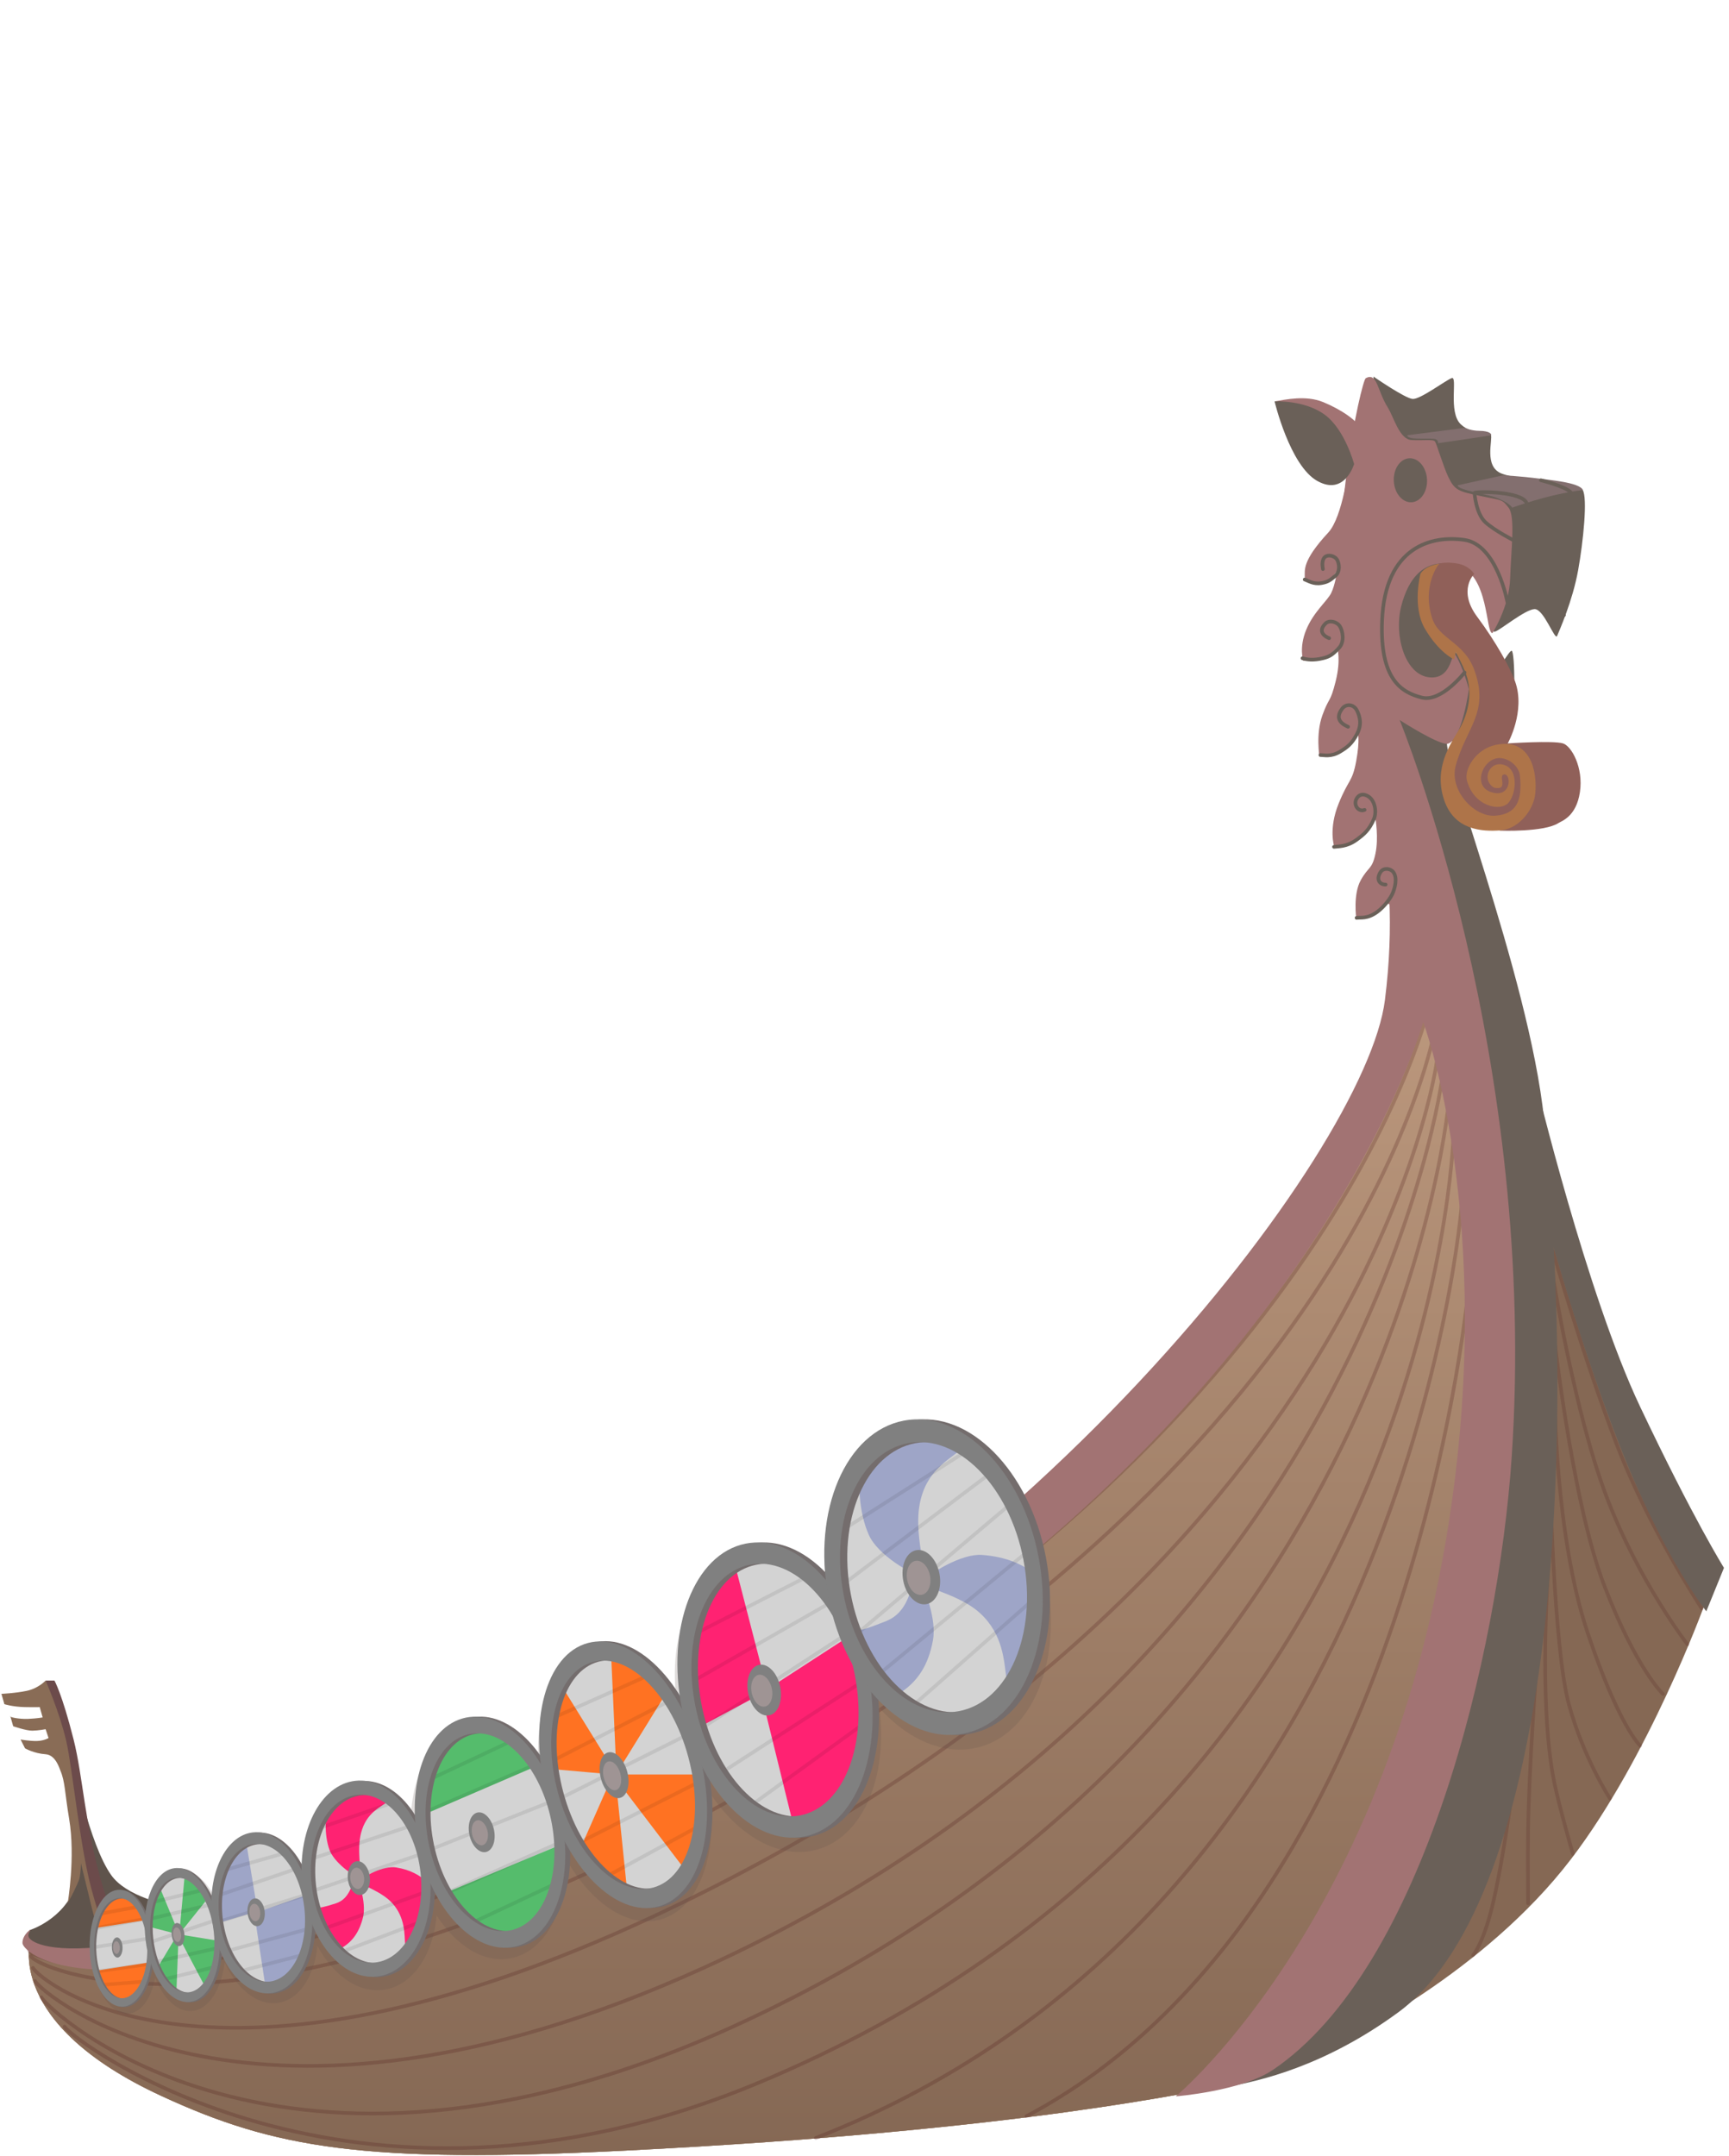 <?xml version="1.0" encoding="UTF-8" standalone="no"?><!DOCTYPE svg PUBLIC "-//W3C//DTD SVG 1.1//EN" "http://www.w3.org/Graphics/SVG/1.1/DTD/svg11.dtd"><svg width="100%" height="100%" viewBox="0 0 475 592" version="1.1" xmlns="http://www.w3.org/2000/svg" xmlns:xlink="http://www.w3.org/1999/xlink" xml:space="preserve" xmlns:serif="http://www.serif.com/" style="fill-rule:evenodd;clip-rule:evenodd;stroke-linecap:round;stroke-linejoin:round;stroke-miterlimit:1.5;"><g id="ship"><path d="M8.135,530.022c0,0 9.424,-2.918 12.627,-12.176c2.326,-6.725 -0.733,-34.1 -0.733,-34.1c0,0 4.436,22.62 10.52,31.158c7.86,11.031 40.749,12.228 50.177,8.093c9.428,-4.136 -38.196,19.969 -65.958,14.163c-10.093,-2.113 -6.633,-7.138 -6.633,-7.138Z" style="fill:#5f544c;"/><path d="M12.53,461.488c0,0 -1.991,2.169 -5.243,2.833c-3.252,0.663 -6.896,0.809 -6.896,0.809l0.809,2.833c0,0 2.211,0.74 5.665,0.809c3.454,0.069 4.046,0 4.046,0l0.81,2.832c0,0 -1.398,0.288 -4.029,0.405c-2.209,0.097 -5.246,-0.425 -4.873,-0.809l0.809,2.832c0,0 3.568,1.239 5.26,1.214c1.638,-0.024 3.642,-0.404 3.642,-0.404l0.809,2.428c0,0 -1.276,0.772 -3.237,0.809c-1.995,0.036 -4.451,-0.405 -4.451,-0.405l1.231,2.428c0,0 2.453,1.404 5.648,1.619c2.737,0.182 3.787,3.84 4.047,4.451c1.319,3.095 1.19,5.964 2.427,13.353c1.753,10.472 -0.404,23.065 -0.404,23.065c0,0 2.858,-5.175 3.237,-6.879c0.379,-1.703 0.405,-4.046 0.405,-4.046c0,0 1.27,5.28 3.056,12.544c1.506,6.126 3.418,10.925 3.418,10.925l5.665,-1.214c0,0 -7.279,-8.089 -9.084,-18.614c-1.803,-10.524 -3.63,-23.926 -5.079,-33.99c-1.765,-12.265 -7.688,-19.828 -7.688,-19.828Z" style="fill:#896c56;"/><path d="M12.531,461.488l2.428,0c0,0 2.087,3.614 5.261,16.186c2.549,10.1 3.1,23.397 7.688,39.328c4.012,13.932 10.158,16.514 10.158,16.514l-8.135,0.404c0,0 -2.711,-7.352 -4.856,-15.376c-3.22,-12.051 -5.156,-33.076 -6.879,-40.465c-1.874,-8.036 -5.665,-16.591 -5.665,-16.591Z" style="fill:#6c4b4b;"/><path d="M369.234,560.21c0,0 38.312,-18.197 62.425,-49.772c21.358,-27.969 36.399,-69.195 36.399,-69.195c0,0 -15.507,-32.934 -20.629,-44.511c-6.09,-13.774 -23.053,-66.767 -23.053,-66.767c0,0 11.54,152.398 -55.142,230.245Z" style="fill:#856854;"/><path d="M8.392,532.688c0,0 -7.45,22.818 36.017,42.892c31.011,14.321 55.583,18.59 127.464,14.972c112.379,-5.657 156.413,-16.793 163.883,-17.4c8.347,-0.679 46.647,-53.146 64.743,-136.366c23.506,-108.106 -8.093,-167.524 -8.093,-167.524c0,0 -65.593,153.288 -227.007,225.389c-139.014,62.093 -157.007,38.037 -157.007,38.037Z" style="fill:#a5856d;"/><path d="M8.392,532.688c0,0 -7.45,22.818 36.017,42.892c31.011,14.321 55.583,18.59 127.464,14.972c112.379,-5.657 156.413,-16.793 163.883,-17.4c8.348,-0.679 46.647,-53.146 64.743,-136.366c23.506,-108.106 -8.093,-167.524 -8.093,-167.524c0,0 -65.593,153.288 -227.007,225.389c-139.014,62.093 -157.007,38.037 -157.007,38.037Z" style="fill:#a5856d;"/><path d="M8.392,532.688c0,0 -7.45,22.818 36.017,42.892c31.011,14.321 55.583,18.59 127.464,14.972c112.379,-5.657 156.413,-16.793 163.883,-17.4c8.348,-0.679 46.647,-53.146 64.743,-136.366c23.506,-108.106 -8.093,-167.524 -8.093,-167.524c0,0 -65.593,153.288 -227.007,225.389c-139.014,62.093 -157.007,38.037 -157.007,38.037Z" style="fill:url(#_Linear1);"/><path d="M414.995,494.944c0,0 -2.006,15.257 -4.668,26.969c-2.662,11.713 -5.634,14.994 -5.634,14.994" style="fill:none;fill-rule:nonzero;stroke:#4b1818;stroke-opacity:0.18;stroke-width:1px;"/><path d="M421.996,459.417c0,0 -1.931,25.912 -2.189,43.107c-0.103,6.844 -0.001,20.108 -0.001,20.108" style="fill:none;fill-rule:nonzero;stroke:#4b1818;stroke-opacity:0.18;stroke-width:1px;"/><path d="M425.761,404.213c0,0 1.062,48.25 5.209,63.646c3.986,14.794 11.317,26.009 11.317,26.009" style="fill:none;fill-rule:nonzero;stroke:#4b1818;stroke-opacity:0.18;stroke-width:1px;"/><path d="M425.408,429.885c0,0 -2.862,37.456 1.548,59.346c1.385,6.873 5.154,19.838 5.154,19.838" style="fill:none;fill-rule:nonzero;stroke:#4b1818;stroke-opacity:0.18;stroke-width:1px;"/><path d="M426.441,349.401c0,0 5.937,38.162 15.037,61.915c8.862,23.129 22.122,40.242 22.122,40.242" style="fill:none;fill-rule:nonzero;stroke:#4b1818;stroke-opacity:0.18;stroke-width:1px;"/><path d="M426.634,343.661c0,0 8.366,29.083 17.467,52.836c8.862,23.13 23.405,45.178 23.405,45.178" style="fill:none;fill-rule:nonzero;stroke:#4b1818;stroke-opacity:0.18;stroke-width:1px;"/><path d="M426.44,362.764c0,0 5.128,48.704 14.228,72.457c8.862,23.129 16.186,29.944 16.186,29.944" style="fill:none;fill-rule:nonzero;stroke:#4b1818;stroke-opacity:0.18;stroke-width:1px;"/><path d="M427.12,383.149c0,0 0,38.278 9.097,65.37c8.641,25.735 14.411,30.877 14.411,30.877" style="fill:none;fill-rule:nonzero;stroke:#4b1818;stroke-opacity:0.18;stroke-width:1px;"/><path d="M394.799,279.804c0,0 -18.344,127.558 -219.515,227.826c-113.346,56.493 -165.334,32.728 -166.8,29.539" style="fill:none;fill-rule:nonzero;stroke:#4b1818;stroke-opacity:0.23;stroke-width:1px;"/><path d="M392.083,278.025c0,0 -29.453,124.87 -219.647,219.664c-115.881,57.756 -162.973,41.114 -164.439,37.925" style="fill:none;fill-rule:nonzero;stroke:#4b1818;stroke-opacity:0.23;stroke-width:1px;"/><path d="M394.777,291.158c0,0 -18.128,142.068 -213.557,234.291c-123.56,58.31 -170.692,18.125 -172.158,14.936" style="fill:none;fill-rule:nonzero;stroke:#4b1818;stroke-opacity:0.23;stroke-width:1px;"/><path d="M396.337,295.18c0,0 -19.918,161.95 -203.208,245.271c-124.379,56.541 -182.022,6.741 -183.488,3.553" style="fill:none;fill-rule:nonzero;stroke:#4b1818;stroke-opacity:0.23;stroke-width:1px;"/><path d="M398.182,301.022c0,0 -13.595,172.202 -196.881,255.523c-124.38,56.545 -188.46,-4.872 -189.926,-8.061" style="fill:none;fill-rule:nonzero;stroke:#4b1818;stroke-opacity:0.23;stroke-width:1px;"/><path d="M399.302,311.826c0,0 -5.021,182.541 -190.833,260.067c-112.24,46.834 -189.269,-12.184 -190.735,-15.376" style="fill:none;fill-rule:nonzero;stroke:#4b1818;stroke-opacity:0.23;stroke-width:1px;"/><path d="M401.605,330.471c0,0 -14.733,193.247 -177.48,256.615" style="fill:none;fill-rule:nonzero;stroke:#4b1818;stroke-opacity:0.23;stroke-width:1px;"/><path d="M403.718,351.146c0,0 -14.427,173.083 -121.737,229.976" style="fill:none;fill-rule:nonzero;stroke:#4b1818;stroke-opacity:0.23;stroke-width:1px;"/><path d="M401.843,392.764c0,0 -20.803,124.846 -97.359,185.381" style="fill:none;fill-rule:nonzero;"/><path d="M377.341,103.412c0,0 8.633,5.978 10.745,6.139c2.112,0.162 9.051,-5.113 10.746,-5.73c1.694,-0.616 -1.054,9.368 2.479,12.688c3.534,3.321 7.506,1.146 8.266,2.865c0.599,1.357 -1.988,8.668 2.893,10.642c5.195,2.1 20.693,2.083 22.318,4.502c1.413,2.108 0.182,14.242 -1.24,22.102c-1.533,8.476 -5.175,16.554 -5.766,18.008c-0.591,1.455 -3.641,-7.485 -6.22,-7.367c-2.578,0.118 -9.484,5.801 -10.745,6.14c-1.26,0.338 0.116,0.244 0.827,-13.916c0.71,-14.16 -12.763,-19.855 -16.119,-25.376c-3.355,-5.521 -9.03,-5.387 -12.811,-11.87c-3.782,-6.482 -5.555,-18.712 -5.373,-18.827Z" style="fill:#6a6058;"/><path d="M409.229,155.631c2.979,1.757 -6.268,-1.8 -9.719,10.521c-3.452,12.322 -1.437,10.946 0.809,13.354c2.246,2.407 8.073,5.506 9.307,5.26c2.153,-0.428 4.92,-6.12 5.665,-6.07c0.898,0.061 1.303,17.44 -0.809,20.637c-1.995,3.018 -12.787,4.737 -16.591,4.047c-3.804,-0.69 22.236,64.282 26.302,103.994c8.996,87.866 3.484,213.298 -40.06,245.217c-20.431,14.976 -38.284,18.808 -46.336,20.334c-5.03,0.955 -5.568,-0.741 -4.569,-2.125c7.454,-10.343 73.747,-81.075 73.573,-207.111c-0.174,-126.039 -32.634,-162.222 -25.513,-168.807c7.122,-6.585 12.002,1.649 13.771,-0.809c1.768,-2.458 -7.652,0.49 -12.545,-13.758c-4.892,-14.248 2.776,-38.81 26.715,-24.684Z" style="fill:#6a6058;"/><path d="M410.014,173.847c0,0 4.597,-7.127 4.856,-14.972c0.259,-7.846 1.461,-17.031 -0.405,-19.424c-1.865,-2.392 -1.562,-1.955 -7.688,-3.237c-6.126,-1.282 -7.122,-1.546 -8.902,-5.26c-1.324,-2.763 -3.177,-9.025 -3.642,-9.712c-0.465,-0.686 -3.27,-0.223 -6.474,-0.404c-3.323,-0.189 -4.889,-6.385 -6.475,-8.903c-2.978,-4.719 -2.885,-9.75 -6.07,-8.093c-1.185,0.619 -10.824,42.896 -5.665,75.265c5.16,32.369 16.101,54.087 10.926,95.497c-5.176,41.41 -99.155,165.185 -227.817,219.724c-131.554,55.764 -144.459,38.037 -144.459,38.037c0,0 -0.912,-0.745 0,-2.024c0.912,-1.278 -2.145,0.887 -2.024,3.238c0.154,2.957 23.379,25.824 147.292,-27.921c198.407,-86.057 237.529,-224.984 237.529,-224.984c0,0 18.444,49.241 8.497,127.059c-14.951,116.996 -76.478,167.929 -76.478,167.929c0,0 18.031,-1.42 26.707,-7.284c41.573,-28.107 61.903,-114.673 65.553,-167.929c7.51,-109.619 -30.754,-202.728 -30.754,-202.728c0,0 11.197,7.235 13.354,6.474c3.856,-1.361 5.665,-14.972 5.665,-14.972c0,0 -1.671,-6.155 -3.642,-9.307c-1.242,-1.983 -0.607,6.823 -7.284,6.07c-6.676,-0.753 -9.679,-11.5 -7.688,-19.423c1.991,-7.923 6.539,-13.687 15.377,-11.33c8.837,2.356 7.793,18.803 9.711,18.614Z" style="fill:#a27373;"/><path d="M400.453,133.269l12.524,-2.757c0,0 5.556,0.34 9.024,0.809c3.463,0.469 11.969,1.125 12.847,3.237c-9.643,1.193 -19.423,4.856 -19.423,4.856c0,0 -0.36,-1.001 -3.662,-2.476c-3.027,-1.35 -11.156,-2.233 -11.31,-3.669Z" style="fill:#836f6f;"/><path d="M386.578,119.527l15.781,-2.023c0,0 1.825,0.8 4.128,0.809c2.67,0.011 3.375,0.898 3.156,1.214c-1.882,0.357 -14.567,2.181 -14.567,2.181c0,0 0.202,-1.111 -1.214,-1.214c-2.869,-0.211 -6.948,0.363 -7.284,-0.967Z" style="fill:#836f6f;"/><path d="M421.844,296.795c0,0 14.073,58.577 28.709,89.427c14.637,30.855 23.065,44.313 23.065,44.313l-4.855,11.933c0,0 -11.67,-14.547 -23.875,-45.725c-12.204,-31.178 -21.851,-67.576 -21.851,-67.576l-1.193,-32.372Z" style="fill:#6a6058;"/><path d="M404.993,157.606c0,0 -4.597,4.476 0.809,11.735c5.265,7.068 9.149,14.169 10.44,17.804c2.918,8.204 -2.023,16.995 -2.023,16.995c0,0 12.483,-0.83 15.174,0c2.323,0.718 5.649,6.596 4.654,13.354c-0.996,6.757 -5.022,7.946 -5.868,8.497c-3.941,2.569 -15.947,2.105 -15.947,2.105c0,0 -11.933,-2.87 -12.985,-10.602c-1.052,-7.733 2.784,-13.844 4.856,-22.256c2.072,-8.412 -1.178,-16.566 -6.879,-19.828c-5.702,-3.261 -6.118,-13.598 -4.856,-16.995c1.263,-3.397 2.023,-3.237 2.023,-3.237c0,0 1.724,-1.193 6.07,-0.405c3.298,0.598 4.532,2.833 4.532,2.833Z" style="fill:#906059;"/><path d="M390.216,157.626c0,0 -2.319,8.897 1.214,14.971c3.876,6.665 8.093,8.498 8.093,8.498l0.404,-2.023c0,0 2.477,4.385 3.237,7.284c1.283,4.888 -0.004,10.138 -2.427,14.162c-2.424,4.025 -6.847,10.465 -4.047,19.019c2.8,8.553 10.59,8.825 15.413,8.497c5.18,-0.353 9.242,-5.662 9.675,-10.116c0.587,-6.055 -1.242,-15.439 -10.925,-13.353c-5.499,1.184 -8.647,6.744 -7.867,9.711c1.923,7.311 9.392,8.707 11.509,6.07c2.116,-2.637 2.525,-8.677 -0.81,-10.116c-4.431,-1.912 -6.947,3.996 -3.2,6.069c4.248,0.879 0.825,-3.499 2.796,-3.641c1.97,-0.143 1.954,6.689 -3.642,4.855c-5.022,-1.645 -2.517,-8.602 1.655,-9.306c2.533,-0.428 5.989,1.821 6.28,4.855c0.68,7.067 -1.076,10.47 -6.721,10.926c-5.924,0.478 -12.763,-7.057 -10.926,-13.758c2.889,-10.536 9.372,-14.577 5.083,-26.302c-2.796,-7.636 -9.684,-8.379 -11.557,-14.163c-2.869,-8.856 1.748,-14.96 2.023,-14.972c-4.431,0.712 -5.26,2.833 -5.26,2.833Z" style="fill:#ae7449;"/><path d="M370.579,127.621c0,0 -1.643,14.276 -5.665,18.614c-7.349,7.924 -6.373,10.401 -6.475,12.139c-0.101,1.738 3.93,2.797 5.921,1.627c1.064,-0.626 2.982,-3.191 2.982,-3.191c0,0 -0.539,3.813 -1.619,6.015c-1.08,2.203 -4.852,5.18 -6.879,10.117c-2.027,4.936 -0.809,8.497 -0.809,8.497c0,0 3.678,0.182 5.26,-0.404c1.582,-0.587 4.047,-3.238 4.047,-3.238c0,0 1.129,3.171 -0.405,9.307c-1.534,6.136 -1.776,4.125 -3.642,9.307c-1.865,5.182 -0.809,11.33 -0.809,11.33c0,0 4.046,0.204 6.474,-2.023c2.428,-2.227 4.047,-4.856 4.047,-4.856c0,0 0.667,2.286 -0.433,8.172c-1.101,5.886 -2.015,4.708 -4.828,11.656c-2.812,6.949 -1.214,11.735 -1.214,11.735c0,0 3.768,0.51 7.284,-2.428c3.516,-2.938 4.046,-5.26 4.046,-5.26c0,0 0.939,5.29 0,9.711c-0.938,4.421 -1.897,3.395 -4.046,7.284c-2.149,3.889 -1.214,10.521 -1.214,10.521c0,0 3.346,-0.315 5.26,-1.214c1.914,-0.9 2.056,-3.362 3.642,-2.833c0.838,0.28 1.214,2.833 1.214,2.833c0,0 -1.331,-34.014 -4.451,-43.702c-3.156,-9.799 -6.385,-23.891 -7.284,-35.609c-0.959,-12.523 -0.404,-44.107 -0.404,-44.107Z" style="fill:#a27373;"/><path d="M363.5,110.413c4.8,1.952 9.734,5.259 10.234,7.375c0,1.627 -2.734,6.78 -2.734,8.732c0,2.441 -6,-4.881 -10,-11.714c-3.2,-5.467 -8.355,-3.119 -10.855,-4.583c3,-0.488 8.555,-1.763 13.355,0.19Z" style="fill:#a27373;fill-rule:nonzero;"/><path d="M350.156,110.22c0,0 8.158,-0.454 13.758,3.642c5.601,4.096 8.093,13.569 8.093,13.569c0,0 -2.577,8.859 -10.116,4.64c-7.539,-4.219 -11.735,-21.851 -11.735,-21.851Z" style="fill:#6a6058;"/><path d="M434.605,141.947c0,0 -1.393,-4.997 -3.165,-6.829c-1.599,-1.651 -8.121,-3.236 -8.121,-3.236" style="fill:none;fill-rule:nonzero;stroke:#6a6058;stroke-width:1px;"/><path d="M429.659,168.898c0,0 -4.844,-6.099 -6.677,-6.474c-1.833,-0.375 -8.882,2.832 -8.882,2.832c0,0 -2.865,-15.694 -11.755,-16.995c-8.89,-1.301 -21.871,1.689 -22.66,22.256c-0.619,16.103 5.345,19.618 10.926,21.041c5.329,1.359 11.742,-6.879 11.742,-6.879" style="fill:none;fill-rule:nonzero;stroke:#6a6058;stroke-width:1px;"/><path d="M405.078,135.328c0,0 0.368,5.705 3.011,8.093c2.642,2.389 7.854,5 7.854,5c0,0 4.285,-8.028 3.476,-10.234c-1.186,-3.241 -13.236,-3.29 -14.341,-2.859Z" style="fill:none;stroke:#6a6058;stroke-width:1px;"/><path d="M269.052,479.751c15.967,-4.281 23.795,-26.986 17.485,-50.713c-6.311,-23.727 -24.37,-39.492 -40.338,-35.211c-14.333,3.843 -22.108,22.533 -18.984,43.481c-7.162,-7.512 -15.93,-11.168 -24.071,-8.985c-12.847,3.444 -19.827,20.275 -17.205,39.341c-6.699,-10.184 -15.833,-15.835 -24.009,-13.643c-9.824,2.634 -15.225,15.778 -13.949,31.505c-5.34,-7.987 -12.788,-12.501 -19.98,-11.085c-8.997,1.773 -14.874,12.293 -15.149,25.349c-4.268,-5.522 -9.92,-8.589 -15.586,-7.715c-8.115,1.252 -13.784,10.207 -14.478,21.485c-3.423,-5.647 -8.316,-8.965 -13.182,-8.214c-5.744,0.886 -9.829,7.192 -10.76,15.448c-2.313,-4.547 -5.658,-7.346 -9.159,-7.069c-4.511,0.355 -7.972,5.711 -8.975,12.973c-1.948,-4.237 -4.888,-6.89 -7.968,-6.647c-4.936,0.389 -8.36,8.069 -7.65,17.154c0.711,9.084 5.288,16.134 10.223,15.744c3.52,-0.277 6.271,-4.262 7.303,-9.821c2.286,5.73 6.081,9.424 10.08,9.109c4.59,-0.362 8.094,-5.903 9.025,-13.361c3.38,7.374 9.066,11.986 14.714,11.114c5.785,-0.892 9.888,-7.282 10.78,-15.624c4.375,8.154 11.355,13.095 18.358,12.014c7.848,-1.211 13.408,-9.625 14.394,-20.377c5.364,8.385 13.016,13.178 20.397,11.724c9.437,-1.859 15.441,-13.342 15.15,-27.28c6.794,12.07 16.9,19.079 25.855,16.678c10.524,-2.822 15.973,-17.705 13.574,-34.905c7.784,11.896 19.078,18.469 29.37,15.709c12.749,-3.418 19.72,-20.018 17.264,-38.904c8.013,8.849 18.102,13.238 27.471,10.726Z" style="fill:#5f544c;fill-opacity:0.2;"/><path d="M33.674,549.881c4.366,-0.132 7.705,-6.906 7.457,-15.131c-0.247,-8.226 -3.988,-14.787 -8.354,-14.656c-4.366,0.132 -7.705,6.906 -7.458,15.131c0.248,8.226 3.988,14.787 8.355,14.656Z" style="fill:#ff7222;fill-rule:nonzero;"/><path d="M39.463,527.344l-13.708,2.158l0,7.863l0.81,3.772l13.947,-2.173l0.959,-6.365l-2.008,-5.255Z" style="fill:#d3d3d3;fill-rule:nonzero;"/><path d="M25.582,534.759l14.93,-2.383" style="fill:none;fill-rule:nonzero;stroke:#000;stroke-opacity:0.08;stroke-width:1px;"/><path d="M26.494,529.432l12.757,-2.383" style="fill:none;fill-rule:nonzero;stroke:#000;stroke-opacity:0.08;stroke-width:1px;"/><path d="M27.896,525.437l9.953,-1.823" style="fill:none;fill-rule:nonzero;stroke:#000;stroke-opacity:0.08;stroke-width:1px;"/><path d="M27.055,541.277l13.458,-1.892" style="fill:none;fill-rule:nonzero;stroke:#000;stroke-opacity:0.08;stroke-width:1px;"/><path d="M28.667,544.992l10.864,-0.841" style="fill:none;fill-rule:nonzero;stroke:#000;stroke-opacity:0.08;stroke-width:1px;"/><path d="M33.249,519.053c-4.702,0.142 -8.302,7.449 -8.036,16.305c0.267,8.856 4.301,15.933 9.002,15.792c4.702,-0.142 8.303,-7.448 8.036,-16.305c-0.266,-8.856 -4.301,-15.933 -9.002,-15.792Zm0.07,2.31c4.025,-0.121 7.478,5.936 7.706,13.519c0.228,7.583 -2.854,13.837 -6.879,13.958c-4.026,0.121 -7.479,-5.936 -7.707,-13.519c-0.228,-7.583 2.854,-13.836 6.88,-13.958Z" style="fill:#746d6d;"/><path d="M32.676,518.935c-4.702,0.142 -8.302,7.448 -8.036,16.305c0.267,8.856 4.3,15.933 9.002,15.791c4.701,-0.141 8.302,-7.448 8.036,-16.304c-0.267,-8.857 -4.301,-15.934 -9.002,-15.792Zm0.069,2.31c4.026,-0.121 7.479,5.936 7.707,13.519c0.228,7.582 -2.854,13.836 -6.88,13.957c-4.025,0.122 -7.478,-5.936 -7.706,-13.518c-0.228,-7.583 2.854,-13.837 6.879,-13.958Z" style="fill:#808080;"/><path d="M32.284,537.549c0.811,-0.024 1.431,-1.282 1.385,-2.81c-0.046,-1.527 -0.741,-2.746 -1.551,-2.721c-0.811,0.024 -1.431,1.282 -1.385,2.81c0.046,1.527 0.74,2.745 1.551,2.721Z" style="fill:#808080;fill-rule:nonzero;"/><path d="M32.031,536.543c0.51,-0.015 0.9,-0.806 0.871,-1.767c-0.029,-0.96 -0.466,-1.727 -0.976,-1.711c-0.51,0.015 -0.9,0.806 -0.871,1.767c0.029,0.96 0.466,1.726 0.976,1.711Z" style="fill:#9f9494;fill-rule:nonzero;"/><path d="M52.082,548.41c5.177,-0.586 8.51,-8.692 7.444,-18.106c-1.066,-9.413 -6.127,-16.569 -11.304,-15.983c-5.177,0.587 -8.509,8.693 -7.444,18.106c1.066,9.413 6.127,16.569 11.304,15.983Z" style="fill:#55bc6c;fill-rule:nonzero;"/><path d="M49.048,531.73l-0.595,15.583c0.499,1.019 1.428,1.211 3.748,0.61c2.382,-0.618 3.07,-0.975 4.302,-2.048l-7.455,-14.145Z" style="fill:#d3d3d3;fill-rule:nonzero;"/><path d="M49.236,531.191l1.483,-15.941c0.054,-0.393 -1.773,-1.279 -3.431,-0.558c-2.58,1.122 -3.114,2.436 -3.302,3.813l5.25,12.686Z" style="fill:#d3d3d3;fill-rule:nonzero;"/><path d="M48.799,531.119l-6.986,-1.803c-0.615,0.938 -1.32,2.322 -0.655,4.799c0.521,1.941 1.052,4.884 2.531,5.537l5.11,-8.533Z" style="fill:#d3d3d3;fill-rule:nonzero;"/><path d="M59.613,532.878l0.027,0.005c-0.052,0.382 -0.051,0.323 -0.027,-0.005l-10.448,-1.699l7.696,-9.591c1.239,-0.462 1.699,2.934 2.689,5.76c0.402,1.148 0.134,4.548 0.063,5.53Z" style="fill:#d3d3d3;fill-rule:nonzero;"/><path d="M42.052,533.077l16.542,-5.589" style="fill:none;fill-rule:nonzero;stroke:#000;stroke-opacity:0.08;stroke-width:1px;"/><path d="M41.281,526.896l16.103,-3.742" style="fill:none;fill-rule:nonzero;stroke:#000;stroke-opacity:0.08;stroke-width:1px;"/><path d="M42.502,522.209l12.955,-3.138" style="fill:none;fill-rule:nonzero;stroke:#000;stroke-opacity:0.08;stroke-width:1px;"/><path d="M43.435,538.577l16.332,-3.629" style="fill:none;fill-rule:nonzero;stroke:#000;stroke-opacity:0.08;stroke-width:1px;"/><path d="M45.363,543.454l13.042,-3.175" style="fill:none;fill-rule:nonzero;stroke:#000;stroke-opacity:0.08;stroke-width:1px;"/><path d="M48.685,513.081c-5.574,0.631 -9.168,9.374 -8.021,19.51c1.148,10.135 6.606,17.854 12.18,17.222c5.574,-0.631 9.169,-9.374 8.021,-19.509c-1.147,-10.136 -6.606,-17.854 -12.18,-17.223Zm0.3,2.644c4.772,-0.541 9.444,6.065 10.427,14.743c0.982,8.678 -2.094,16.161 -6.867,16.702c-4.773,0.54 -9.445,-6.066 -10.427,-14.744c-0.983,-8.678 2.094,-16.161 6.867,-16.701Z" style="fill:#746d6d;"/><path d="M47.994,513.001c-5.575,0.631 -9.169,9.374 -8.021,19.51c1.148,10.135 6.605,17.854 12.18,17.222c5.574,-0.631 9.169,-9.374 8.021,-19.509c-1.148,-10.136 -6.606,-17.854 -12.18,-17.223Zm0.299,2.644c4.773,-0.541 9.445,6.065 10.427,14.743c0.983,8.678 -2.094,16.161 -6.867,16.702c-4.772,0.54 -9.444,-6.066 -10.427,-14.744c-0.982,-8.678 2.095,-16.161 6.867,-16.701Z" style="fill:#808080;"/><path d="M49.273,534.399c0.961,-0.109 1.58,-1.615 1.382,-3.363c-0.198,-1.748 -1.138,-3.076 -2.099,-2.968c-0.961,0.109 -1.58,1.615 -1.382,3.363c0.198,1.748 1.138,3.076 2.099,2.968Z" style="fill:#808080;fill-rule:nonzero;"/><path d="M48.876,533.27c0.604,-0.069 0.993,-1.015 0.869,-2.115c-0.125,-1.099 -0.716,-1.935 -1.32,-1.866c-0.605,0.068 -0.994,1.015 -0.87,2.114c0.125,1.1 0.716,1.935 1.321,1.867Z" style="fill:#9f9494;fill-rule:nonzero;"/><path d="M74.321,545.732c6.996,-0.782 11.643,-10.587 10.377,-21.898c-1.265,-11.311 -7.964,-19.846 -14.96,-19.063c-6.998,0.783 -11.644,10.587 -10.378,21.898c1.266,11.311 7.964,19.846 14.96,19.063Z" style="fill:#9ea5c7;fill-rule:nonzero;"/><path d="M69.816,525.113l-9.707,2.885c0.194,1.918 2.637,10.944 4.709,13.358c2.072,2.414 6.189,3.277 7.988,3.406l-2.99,-19.649Z" style="fill:#d3d3d3;fill-rule:nonzero;"/><path d="M70.799,525.055l13.705,-4.795c-0.194,-1.918 -1.312,-5.902 -5.377,-11.541c-2.933,-4.068 -9.748,-3.054 -11.548,-3.184l3.22,19.52Z" style="fill:#d3d3d3;fill-rule:nonzero;"/><path d="M59.978,527.736l23.478,-7.214" style="fill:none;fill-rule:nonzero;stroke:#000;stroke-opacity:0.08;stroke-width:1px;"/><path d="M60.242,520.391l20.722,-7.082" style="fill:none;fill-rule:nonzero;stroke:#000;stroke-opacity:0.08;stroke-width:1px;"/><path d="M62.471,513.309l15.345,-4.328" style="fill:none;fill-rule:nonzero;stroke:#000;stroke-opacity:0.08;stroke-width:1px;"/><path d="M63.39,535.474l20.722,-5.64" style="fill:none;fill-rule:nonzero;stroke:#000;stroke-opacity:0.08;stroke-width:1px;"/><path d="M66.669,541.113l16.131,-4.197" style="fill:none;fill-rule:nonzero;stroke:#000;stroke-opacity:0.08;stroke-width:1px;"/><path d="M70.388,503.271c-7.534,0.843 -12.544,11.417 -11.182,23.596c1.363,12.179 8.587,21.385 16.121,20.542c7.534,-0.843 12.545,-11.417 11.182,-23.596c-1.363,-12.179 -8.587,-21.385 -16.121,-20.542Zm0.356,3.177c6.45,-0.722 12.634,7.157 13.8,17.584c1.167,10.428 -3.122,19.479 -9.573,20.2c-6.45,0.722 -12.634,-7.157 -13.801,-17.584c-1.166,-10.428 3.123,-19.479 9.574,-20.2Z" style="fill:#746d6d;"/><path d="M69.456,503.186c-7.535,0.843 -12.545,11.418 -11.182,23.597c1.363,12.179 8.586,21.384 16.12,20.541c7.534,-0.843 12.545,-11.417 11.182,-23.596c-1.362,-12.179 -8.587,-21.385 -16.12,-20.542Zm0.355,3.177c6.45,-0.722 12.634,7.157 13.801,17.585c1.166,10.427 -3.123,19.478 -9.573,20.199c-6.451,0.722 -12.635,-7.157 -13.801,-17.584c-1.167,-10.428 3.123,-19.478 9.573,-20.2Z" style="fill:#808080;"/><path d="M70.789,528.915c1.299,-0.146 2.162,-1.966 1.927,-4.067c-0.235,-2.1 -1.479,-3.685 -2.778,-3.54c-1.3,0.146 -2.163,1.966 -1.928,4.067c0.236,2.1 1.479,3.685 2.779,3.54Z" style="fill:#808080;fill-rule:nonzero;"/><path d="M70.274,527.562c0.817,-0.091 1.359,-1.236 1.211,-2.557c-0.147,-1.321 -0.93,-2.318 -1.747,-2.226c-0.817,0.091 -1.359,1.236 -1.212,2.557c0.148,1.321 0.93,2.318 1.748,2.226Z" style="fill:#9f9494;fill-rule:nonzero;"/><path d="M103.456,540.828c8.957,-0.986 14.99,-12.952 13.473,-26.727c-1.516,-13.775 -10.007,-24.142 -18.964,-23.156c-8.958,0.986 -14.99,12.952 -13.473,26.727c1.516,13.774 10.007,24.142 18.964,23.156Z" style="fill:#d3d3d3;fill-rule:nonzero;"/><path d="M90.49,507.903c1.213,3.443 6.438,7.274 8.572,7.856c0.16,-2.189 -1.038,-7.913 0.12,-12.391c1.475,-5.706 5.349,-7.059 7.567,-8.806c-1.423,-0.792 -5.614,-2.92 -8.515,-3.269c-2.901,-0.349 -6.921,2.93 -8.284,4.299c-0.514,2.878 -0.968,8.028 0.54,12.311Z" style="fill:#ff2272;fill-rule:nonzero;"/><path d="M108.765,512.793c-3.248,-0.519 -8.852,2.341 -10.392,3.965c1.585,1.155 6.564,2.744 9.382,5.845c3.591,3.952 3.348,8.582 3.541,11.359c1.334,-0.895 2.821,-2.568 4.223,-6.02c1.131,-2.786 2.135,-9.311 1.792,-11.154c-1.929,-1.789 -4.508,-3.349 -8.546,-3.995Z" style="fill:#ff2272;fill-rule:nonzero;"/><path d="M99.722,526.529c0.827,-3.273 -0.539,-8.936 -1.948,-10.703c-1.272,1.495 -1.607,5.593 -5.518,6.846c-6.519,2.088 -4.409,0.75 -7.103,0.628c0.728,1.473 2.101,6.657 4.247,8.737c2.146,2.079 2.133,3.288 3.943,3.148c3.411,-1.765 5.35,-4.585 6.379,-8.656Z" style="fill:#ff2272;fill-rule:nonzero;"/><path d="M85.734,519.317l30.267,-10.287" style="fill:none;fill-rule:nonzero;stroke:#000;stroke-opacity:0.08;stroke-width:1px;"/><path d="M85.081,510.599l26.811,-8.886" style="fill:none;fill-rule:nonzero;stroke:#000;stroke-opacity:0.08;stroke-width:1px;"/><path d="M87.686,502.02l19.916,-6.894" style="fill:none;fill-rule:nonzero;stroke:#000;stroke-opacity:0.08;stroke-width:1px;"/><path d="M88.631,529.77l29.54,-10.674" style="fill:none;fill-rule:nonzero;stroke:#000;stroke-opacity:0.08;stroke-width:1px;"/><path d="M93.814,536.03l21.755,-8.272" style="fill:none;fill-rule:nonzero;stroke:#000;stroke-opacity:0.08;stroke-width:1px;"/><path d="M98.812,489.115c-9.645,1.062 -16.15,13.968 -14.517,28.8c1.632,14.831 10.789,26.013 20.434,24.951c9.644,-1.062 16.15,-13.968 14.518,-28.799c-1.633,-14.832 -10.791,-26.013 -20.435,-24.952Zm0.426,3.869c8.257,-0.909 16.096,8.661 17.493,21.36c1.398,12.698 -4.17,23.744 -12.428,24.654c-8.258,0.909 -16.096,-8.662 -17.494,-21.36c-1.398,-12.699 4.171,-23.745 12.429,-24.654Z" style="fill:#746d6d;"/><path d="M97.617,489.015c-9.645,1.061 -16.15,13.967 -14.517,28.799c1.633,14.831 10.789,26.013 20.435,24.951c9.644,-1.061 16.15,-13.967 14.517,-28.799c-1.633,-14.831 -10.79,-26.013 -20.435,-24.951Zm0.426,3.868c8.258,-0.909 16.096,8.662 17.494,21.36c1.398,12.699 -4.171,23.745 -12.428,24.654c-8.258,0.909 -16.097,-8.661 -17.495,-21.36c-1.398,-12.698 4.172,-23.745 12.429,-24.654Z" style="fill:#808080;"/><path d="M99.089,520.354c1.663,-0.183 2.784,-2.405 2.502,-4.963c-0.282,-2.558 -1.858,-4.483 -3.522,-4.3c-1.663,0.183 -2.783,2.405 -2.501,4.963c0.281,2.558 1.858,4.483 3.521,4.3Z" style="fill:#808080;fill-rule:nonzero;"/><path d="M98.444,518.709c1.046,-0.115 1.751,-1.513 1.574,-3.121c-0.177,-1.609 -1.169,-2.82 -2.215,-2.704c-1.046,0.115 -1.75,1.512 -1.573,3.121c0.177,1.608 1.168,2.819 2.214,2.704Z" style="fill:#9f9494;fill-rule:nonzero;"/><path d="M140.984,532.294c10.024,-2.135 15.368,-16.934 11.934,-33.054c-3.433,-16.12 -14.343,-27.457 -24.367,-25.322c-10.025,2.135 -15.368,16.934 -11.935,33.054c3.433,16.12 14.343,27.457 24.368,25.322Z" style="fill:#55bc6c;fill-rule:nonzero;"/><path d="M146.49,485.349l-30.028,12.923l1.901,12.734l4.561,8.552l30.028,-12.543l0,-12.164l-6.462,-9.502Z" style="fill:#d3d3d3;fill-rule:nonzero;"/><path d="M118.553,507.775l32.499,-12.924" style="fill:none;fill-rule:nonzero;stroke:#000;stroke-opacity:0.08;stroke-width:1px;"/><path d="M117.033,497.512l29.077,-12.543" style="fill:none;fill-rule:nonzero;stroke:#000;stroke-opacity:0.08;stroke-width:1px;"/><path d="M118.554,488.389l21.855,-10.262" style="fill:none;fill-rule:nonzero;stroke:#000;stroke-opacity:0.08;stroke-width:1px;"/><path d="M123.684,519.368l29.838,-13.304" style="fill:none;fill-rule:nonzero;stroke:#000;stroke-opacity:0.08;stroke-width:1px;"/><path d="M131.096,527.35l21.476,-10.073" style="fill:none;fill-rule:nonzero;stroke:#000;stroke-opacity:0.08;stroke-width:1px;"/><path d="M129.28,471.661c-10.795,2.3 -16.556,18.261 -12.86,35.617c3.697,17.357 15.462,29.585 26.257,27.286c10.794,-2.299 16.557,-18.26 12.86,-35.617c-3.697,-17.357 -15.463,-29.584 -26.257,-27.286Zm0.964,4.528c9.242,-1.968 19.313,8.497 22.478,23.358c3.165,14.86 -1.768,28.521 -11.009,30.49c-9.242,1.968 -19.314,-8.497 -22.479,-23.358c-3.165,-14.861 1.769,-28.522 11.01,-30.49Z" style="fill:#746d6d;"/><path d="M127.917,471.675c-10.795,2.299 -16.557,18.26 -12.86,35.616c3.697,17.357 15.462,29.585 26.257,27.286c10.793,-2.299 16.556,-18.26 12.86,-35.617c-3.697,-17.357 -15.464,-29.584 -26.257,-27.285Zm0.964,4.527c9.241,-1.968 19.313,8.497 22.478,23.358c3.165,14.86 -1.768,28.521 -11.01,30.49c-9.241,1.968 -19.313,-8.497 -22.478,-23.358c-3.165,-14.86 1.768,-28.522 11.01,-30.49Z" style="fill:#808080;"/><path d="M133.488,508.563c1.862,-0.396 2.854,-3.144 2.216,-6.138c-0.637,-2.993 -2.663,-5.098 -4.525,-4.702c-1.861,0.397 -2.854,3.145 -2.216,6.138c0.638,2.994 2.663,5.099 4.525,4.702Z" style="fill:#808080;fill-rule:nonzero;"/><path d="M132.552,506.688c1.171,-0.249 1.795,-1.977 1.394,-3.86c-0.401,-1.882 -1.675,-3.206 -2.846,-2.957c-1.171,0.25 -1.795,1.978 -1.394,3.86c0.401,1.883 1.675,3.207 2.846,2.957Z" style="fill:#9f9494;fill-rule:nonzero;"/><path d="M180.313,520.9c10.736,-2.867 15.425,-20.224 10.473,-38.768c-4.952,-18.545 -17.669,-31.254 -28.404,-28.388c-10.736,2.867 -15.425,20.224 -10.473,38.768c4.952,18.545 17.669,31.254 28.404,28.388Z" style="fill:#ff7222;fill-rule:nonzero;"/><path d="M169.128,488.414l3.228,31.469c1.345,1.883 3.356,1.963 8.068,0c4.842,-2.017 6.187,-2.959 8.473,-5.514l-19.769,-25.955Z" style="fill:#d3d3d3;fill-rule:nonzero;"/><path d="M169.369,487.27l-1.459,-32.477c-0.001,-0.807 -4.102,-1.988 -7.388,0c-5.111,3.093 -5.859,5.905 -5.859,8.73l14.706,23.747Z" style="fill:#d3d3d3;fill-rule:nonzero;"/><path d="M168.426,487.269l-15.233,-1.339c-1.025,2.084 -2.112,5.092 0.001,9.846c1.656,3.725 3.62,9.459 6.923,10.287l8.309,-18.794Z" style="fill:#d3d3d3;fill-rule:nonzero;"/><path d="M191.712,487.269l0.057,0c0,0.785 -0.013,0.665 -0.057,0l-22.495,0l13.452,-21.761c2.476,-1.331 4.422,5.334 7.32,10.683c1.177,2.173 1.59,9.083 1.723,11.078Z" style="fill:#d3d3d3;fill-rule:nonzero;"/><path d="M154.775,493.402l33.235,-16.618" style="fill:none;fill-rule:nonzero;stroke:#000;stroke-opacity:0.08;stroke-width:1px;"/><path d="M151.413,483.708l32.443,-16.617" style="fill:none;fill-rule:nonzero;stroke:#000;stroke-opacity:0.08;stroke-width:1px;"/><path d="M152.599,471.443l25.323,-11.276" style="fill:none;fill-rule:nonzero;stroke:#000;stroke-opacity:0.08;stroke-width:1px;"/><path d="M160.512,505.272l30.862,-15.629" style="fill:none;fill-rule:nonzero;stroke:#000;stroke-opacity:0.08;stroke-width:1px;"/><path d="M166.843,515.163l25.069,-13.66" style="fill:none;fill-rule:nonzero;stroke:#000;stroke-opacity:0.08;stroke-width:1px;"/><path d="M163.002,451.103c-11.56,3.087 -16.616,21.807 -11.284,41.775c5.331,19.967 19.046,33.676 30.606,30.589c11.559,-3.087 16.616,-21.808 11.284,-41.775c-5.331,-19.967 -19.047,-33.675 -30.606,-30.589Zm1.39,5.208c9.897,-2.642 21.637,9.09 26.202,26.186c4.565,17.096 0.236,33.119 -9.661,35.761c-9.897,2.643 -21.637,-9.089 -26.202,-26.185c-4.565,-17.096 -0.235,-33.119 9.661,-35.762Z" style="fill:#746d6d;"/><path d="M161.521,451.169c-11.56,3.087 -16.615,21.808 -11.284,41.775c5.332,19.967 19.047,33.676 30.607,30.589c11.559,-3.086 16.616,-21.807 11.284,-41.775c-5.332,-19.967 -19.048,-33.675 -30.607,-30.589Zm1.391,5.209c9.897,-2.643 21.637,9.09 26.202,26.185c4.564,17.096 0.236,33.119 -9.661,35.762c-9.897,2.643 -21.638,-9.09 -26.202,-26.186c-4.565,-17.095 -0.236,-33.119 9.661,-35.761Z" style="fill:#808080;"/><path d="M170.368,493.696c1.994,-0.532 2.865,-3.755 1.945,-7.199c-0.92,-3.443 -3.281,-5.804 -5.275,-5.271c-1.993,0.532 -2.864,3.755 -1.944,7.199c0.919,3.444 3.281,5.804 5.274,5.271Z" style="fill:#808080;fill-rule:nonzero;"/><path d="M169.208,491.56c1.253,-0.335 1.801,-2.361 1.223,-4.527c-0.578,-2.166 -2.064,-3.65 -3.317,-3.315c-1.254,0.335 -1.801,2.362 -1.223,4.527c0.578,2.166 2.063,3.65 3.317,3.315Z" style="fill:#9f9494;fill-rule:nonzero;"/><path d="M220.645,501.381c13.094,-2.644 20.337,-21.491 16.177,-42.097c-4.16,-20.606 -18.148,-35.167 -31.243,-32.523c-13.094,2.644 -20.337,21.491 -16.177,42.097c4.16,20.605 18.148,35.166 31.243,32.523Z" style="fill:#ff2272;fill-rule:nonzero;"/><path d="M209.095,465.169l-18.439,9.868c0.667,3.498 7.057,15.833 11.348,19.92c4.292,4.087 12.204,4.968 15.623,4.898l-8.532,-34.686Z" style="fill:#d3d3d3;fill-rule:nonzero;"/><path d="M210.754,463.921l22.102,-14.334c-0.666,-3.498 -7.592,-14.277 -11.884,-18.364c-4.291,-4.087 -15.934,-2.755 -19.353,-2.685l9.135,35.383Z" style="fill:#d3d3d3;fill-rule:nonzero;"/><path d="M194.033,473.738l37.395,-24.281" style="fill:none;fill-rule:nonzero;stroke:#000;stroke-opacity:0.08;stroke-width:1px;"/><path d="M189.229,462.312l38.173,-21.814" style="fill:none;fill-rule:nonzero;stroke:#000;stroke-opacity:0.08;stroke-width:1px;"/><path d="M188.839,449.717l32.332,-16.491" style="fill:none;fill-rule:nonzero;stroke:#000;stroke-opacity:0.08;stroke-width:1px;"/><path d="M199.097,486.204l37.395,-24.152" style="fill:none;fill-rule:nonzero;stroke:#000;stroke-opacity:0.08;stroke-width:1px;"/><path d="M206.629,495.552l30.254,-21.944" style="fill:none;fill-rule:nonzero;stroke:#000;stroke-opacity:0.08;stroke-width:1px;"/><path d="M206.572,423.89c-14.1,2.846 -21.91,23.174 -17.431,45.361c4.48,22.187 19.565,37.892 33.665,35.045c14.099,-2.846 21.911,-23.175 17.432,-45.361c-4.48,-22.187 -19.566,-37.892 -33.666,-35.045Zm1.169,5.787c12.071,-2.437 24.985,11.004 28.82,30c3.835,18.996 -2.852,36.395 -14.924,38.832c-12.071,2.437 -24.985,-11.004 -28.82,-30c-3.836,-18.996 2.852,-36.395 14.924,-38.832Z" style="fill:#746d6d;"/><path d="M204.795,423.892c-14.1,2.847 -21.91,23.175 -17.431,45.361c4.479,22.187 19.564,37.892 33.665,35.046c14.099,-2.847 21.911,-23.175 17.431,-45.362c-4.479,-22.186 -19.566,-37.892 -33.665,-35.045Zm1.168,5.787c12.072,-2.437 24.985,11.005 28.82,30.001c3.836,18.995 -2.851,36.394 -14.923,38.832c-12.072,2.437 -24.986,-11.005 -28.821,-30.001c-3.835,-18.996 2.853,-36.395 14.924,-38.832Z" style="fill:#808080;"/><path d="M211.338,471.028c2.432,-0.491 3.777,-3.991 3.004,-7.818c-0.772,-3.826 -3.37,-6.53 -5.801,-6.039c-2.432,0.491 -3.777,3.991 -3.005,7.817c0.773,3.827 3.371,6.53 5.802,6.04Z" style="fill:#808080;fill-rule:nonzero;"/><path d="M210.156,468.626c1.529,-0.308 2.375,-2.509 1.889,-4.916c-0.486,-2.406 -2.119,-4.106 -3.648,-3.798c-1.529,0.309 -2.375,2.51 -1.889,4.916c0.485,2.407 2.119,4.107 3.648,3.798Z" style="fill:#9f9494;fill-rule:nonzero;"/><path d="M264.251,472.955c14.8,-2.807 23.411,-22.941 19.232,-44.971c-4.178,-22.03 -19.563,-37.613 -34.363,-34.806c-14.8,2.807 -23.411,22.941 -19.232,44.971c4.178,22.03 19.563,37.613 34.363,34.806Z" style="fill:#d3d3d3;fill-rule:nonzero;"/><path d="M238.728,421.568c2.438,5.397 11.605,10.88 15.23,11.533c0,-3.554 -2.69,-12.635 -1.306,-20.019c1.764,-9.41 8.052,-12.112 11.533,-15.231c-2.465,-1.088 -9.703,-3.96 -14.578,-4.135c-4.874,-0.174 -11.169,5.658 -13.273,8.051c-0.507,4.715 -0.637,13.091 2.394,19.801Z" style="fill:#9ea5c7;fill-rule:nonzero;"/><path d="M269.727,426.981c-5.471,-0.397 -14.462,4.98 -16.832,7.81c2.779,1.65 11.262,3.54 16.327,8.164c6.455,5.892 6.606,13.398 7.26,17.855c2.116,-1.626 4.391,-4.528 6.312,-10.291c1.549,-4.65 2.439,-15.319 1.646,-18.248c-3.427,-2.627 -7.91,-4.795 -14.713,-5.29Z" style="fill:#9ea5c7;fill-rule:nonzero;"/><path d="M256.314,450.382c0.984,-5.396 -1.97,-14.352 -4.529,-17.013c-1.94,2.585 -2.005,9.246 -8.37,11.799c-10.606,4.255 -7.251,1.808 -11.753,1.978c1.389,2.278 4.297,10.46 8.121,13.527c3.823,3.066 3.948,5.019 6.945,4.546c5.469,-3.312 8.361,-8.126 9.586,-14.837Z" style="fill:#9ea5c7;fill-rule:nonzero;"/><path d="M235.533,448.557l42.101,-35.578" style="fill:none;fill-rule:nonzero;stroke:#000;stroke-opacity:0.08;stroke-width:1px;"/><path d="M231.642,435.047l40.316,-30.394" style="fill:none;fill-rule:nonzero;stroke:#000;stroke-opacity:0.08;stroke-width:1px;"/><path d="M230.384,420.839l34.876,-22.214" style="fill:none;fill-rule:nonzero;stroke:#000;stroke-opacity:0.08;stroke-width:1px;"/><path d="M241.535,459.688l41.187,-33.993" style="fill:none;fill-rule:nonzero;stroke:#000;stroke-opacity:0.08;stroke-width:1px;"/><path d="M251.067,468.141l31.834,-28.058" style="fill:none;fill-rule:nonzero;stroke:#000;stroke-opacity:0.08;stroke-width:1px;"/><path d="M250.307,390.11c-15.937,3.023 -25.222,24.739 -20.723,48.459c4.498,23.72 21.09,40.528 37.027,37.506c15.935,-3.023 25.222,-24.739 20.723,-48.459c-4.499,-23.72 -21.092,-40.528 -37.027,-37.506Zm1.173,6.187c13.644,-2.587 27.847,11.798 31.699,32.107c3.851,20.309 -4.098,38.896 -17.742,41.484c-13.644,2.587 -27.847,-11.798 -31.699,-32.107c-3.852,-20.309 4.098,-38.896 17.742,-41.484Z" style="fill:#746d6d;"/><path d="M248.307,390.11c-15.937,3.023 -25.222,24.739 -20.723,48.459c4.498,23.72 21.09,40.528 37.027,37.506c15.935,-3.023 25.222,-24.739 20.723,-48.459c-4.499,-23.72 -21.092,-40.528 -37.027,-37.506Zm1.173,6.187c13.644,-2.587 27.847,11.798 31.699,32.107c3.851,20.309 -4.098,38.896 -17.742,41.484c-13.644,2.587 -27.847,-11.798 -31.699,-32.107c-3.852,-20.309 4.098,-38.896 17.742,-41.484Z" style="fill:#808080;"/><path d="M254.519,440.5c2.749,-0.522 4.348,-4.26 3.572,-8.351c-0.776,-4.091 -3.633,-6.985 -6.381,-6.464c-2.749,0.521 -4.348,4.26 -3.572,8.351c0.776,4.091 3.633,6.985 6.381,6.464Z" style="fill:#808080;fill-rule:nonzero;"/><path d="M253.249,437.931c1.728,-0.327 2.734,-2.679 2.246,-5.251c-0.488,-2.573 -2.285,-4.393 -4.013,-4.065c-1.728,0.328 -2.734,2.679 -2.246,5.252c0.488,2.572 2.285,4.392 4.013,4.064Z" style="fill:#9f9494;fill-rule:nonzero;"/><path d="M363.438,156.271c-0.162,-0.851 -0.363,-2.561 0.591,-3.339c0.927,-0.755 2.665,-0.256 3.274,0.717c0.608,0.973 0.984,3.292 -0.476,4.508c-1.46,1.217 -2.055,1.656 -3.772,1.953c-2.252,0.389 -3.649,-0.649 -4.622,-0.973" style="fill:none;fill-rule:nonzero;stroke:#6a6058;stroke-width:1px;stroke-linecap:butt;stroke-linejoin:miter;stroke-miterlimit:4;"/><path d="M365.152,175.245c-1.009,-0.349 -3.328,-1.725 -1.009,-4.024c1.059,-1.051 3.166,-0.491 3.954,0.759c0.787,1.251 1.382,4.292 -0.284,5.982c-1.666,1.69 -2.349,2.305 -4.38,2.794c-2.664,0.642 -4.421,0.373 -5.604,0" style="fill:none;fill-rule:nonzero;stroke:#6a6058;stroke-width:1px;stroke-linecap:butt;stroke-linejoin:miter;stroke-miterlimit:4;"/><path d="M370.347,199.575c-1.071,-0.501 -4.024,-1.822 -1.61,-4.986c1.103,-1.445 3.213,-1.216 4.065,0.537c0.853,1.754 1.355,3.879 0.001,6.444c-1.458,2.762 -2.762,3.682 -4.661,4.833c-2.508,1.519 -4.468,0.92 -5.389,0.92" style="fill:none;fill-rule:nonzero;stroke:#6a6058;stroke-width:1px;stroke-linecap:butt;stroke-linejoin:miter;stroke-miterlimit:4;"/><path d="M374.895,222.393c-1.911,0.779 -3.481,-1.869 -1.81,-3.621c1.091,-1.145 2.846,-0.359 3.656,0.663c1.248,1.576 1.344,4.011 0.684,5.524c-1.311,3.009 -2.706,4.166 -4.765,5.663c-2.718,1.978 -5.098,1.754 -6.176,1.927" style="fill:none;fill-rule:nonzero;stroke:#6a6058;stroke-width:1px;stroke-linecap:butt;stroke-linejoin:miter;stroke-miterlimit:4;"/><path d="M380.666,242.908c-1.764,0 -2.667,-1.516 -1.379,-3.463c0.793,-1.2 2.654,-1.023 3.463,0c1.248,1.575 0.467,4.431 -0.192,5.943c-0.508,1.167 -2.169,3.545 -4.227,5.043c-2.719,1.977 -4.564,1.443 -5.642,1.616" style="fill:none;fill-rule:nonzero;stroke:#6a6058;stroke-width:1px;stroke-linecap:butt;stroke-linejoin:miter;stroke-miterlimit:4;"/><path d="M387.166,125.841c2.517,-0.129 4.7,2.473 4.871,5.808c0.172,3.335 -1.733,6.147 -4.251,6.276c-2.517,0.129 -4.7,-2.473 -4.871,-5.808c-0.172,-3.335 1.733,-6.147 4.251,-6.276Z" style="fill:#6a6058;"/></g><defs><linearGradient id="_Linear1" x1="0" y1="0" x2="1" y2="0" gradientUnits="userSpaceOnUse" gradientTransform="matrix(1.9748e-14,322.51,-322.51,1.9748e-14,208.55,269.262)"><stop offset="0" style="stop-color:#bc987d;stop-opacity:1"/><stop offset="1" style="stop-color:#856854;stop-opacity:1"/></linearGradient></defs></svg>